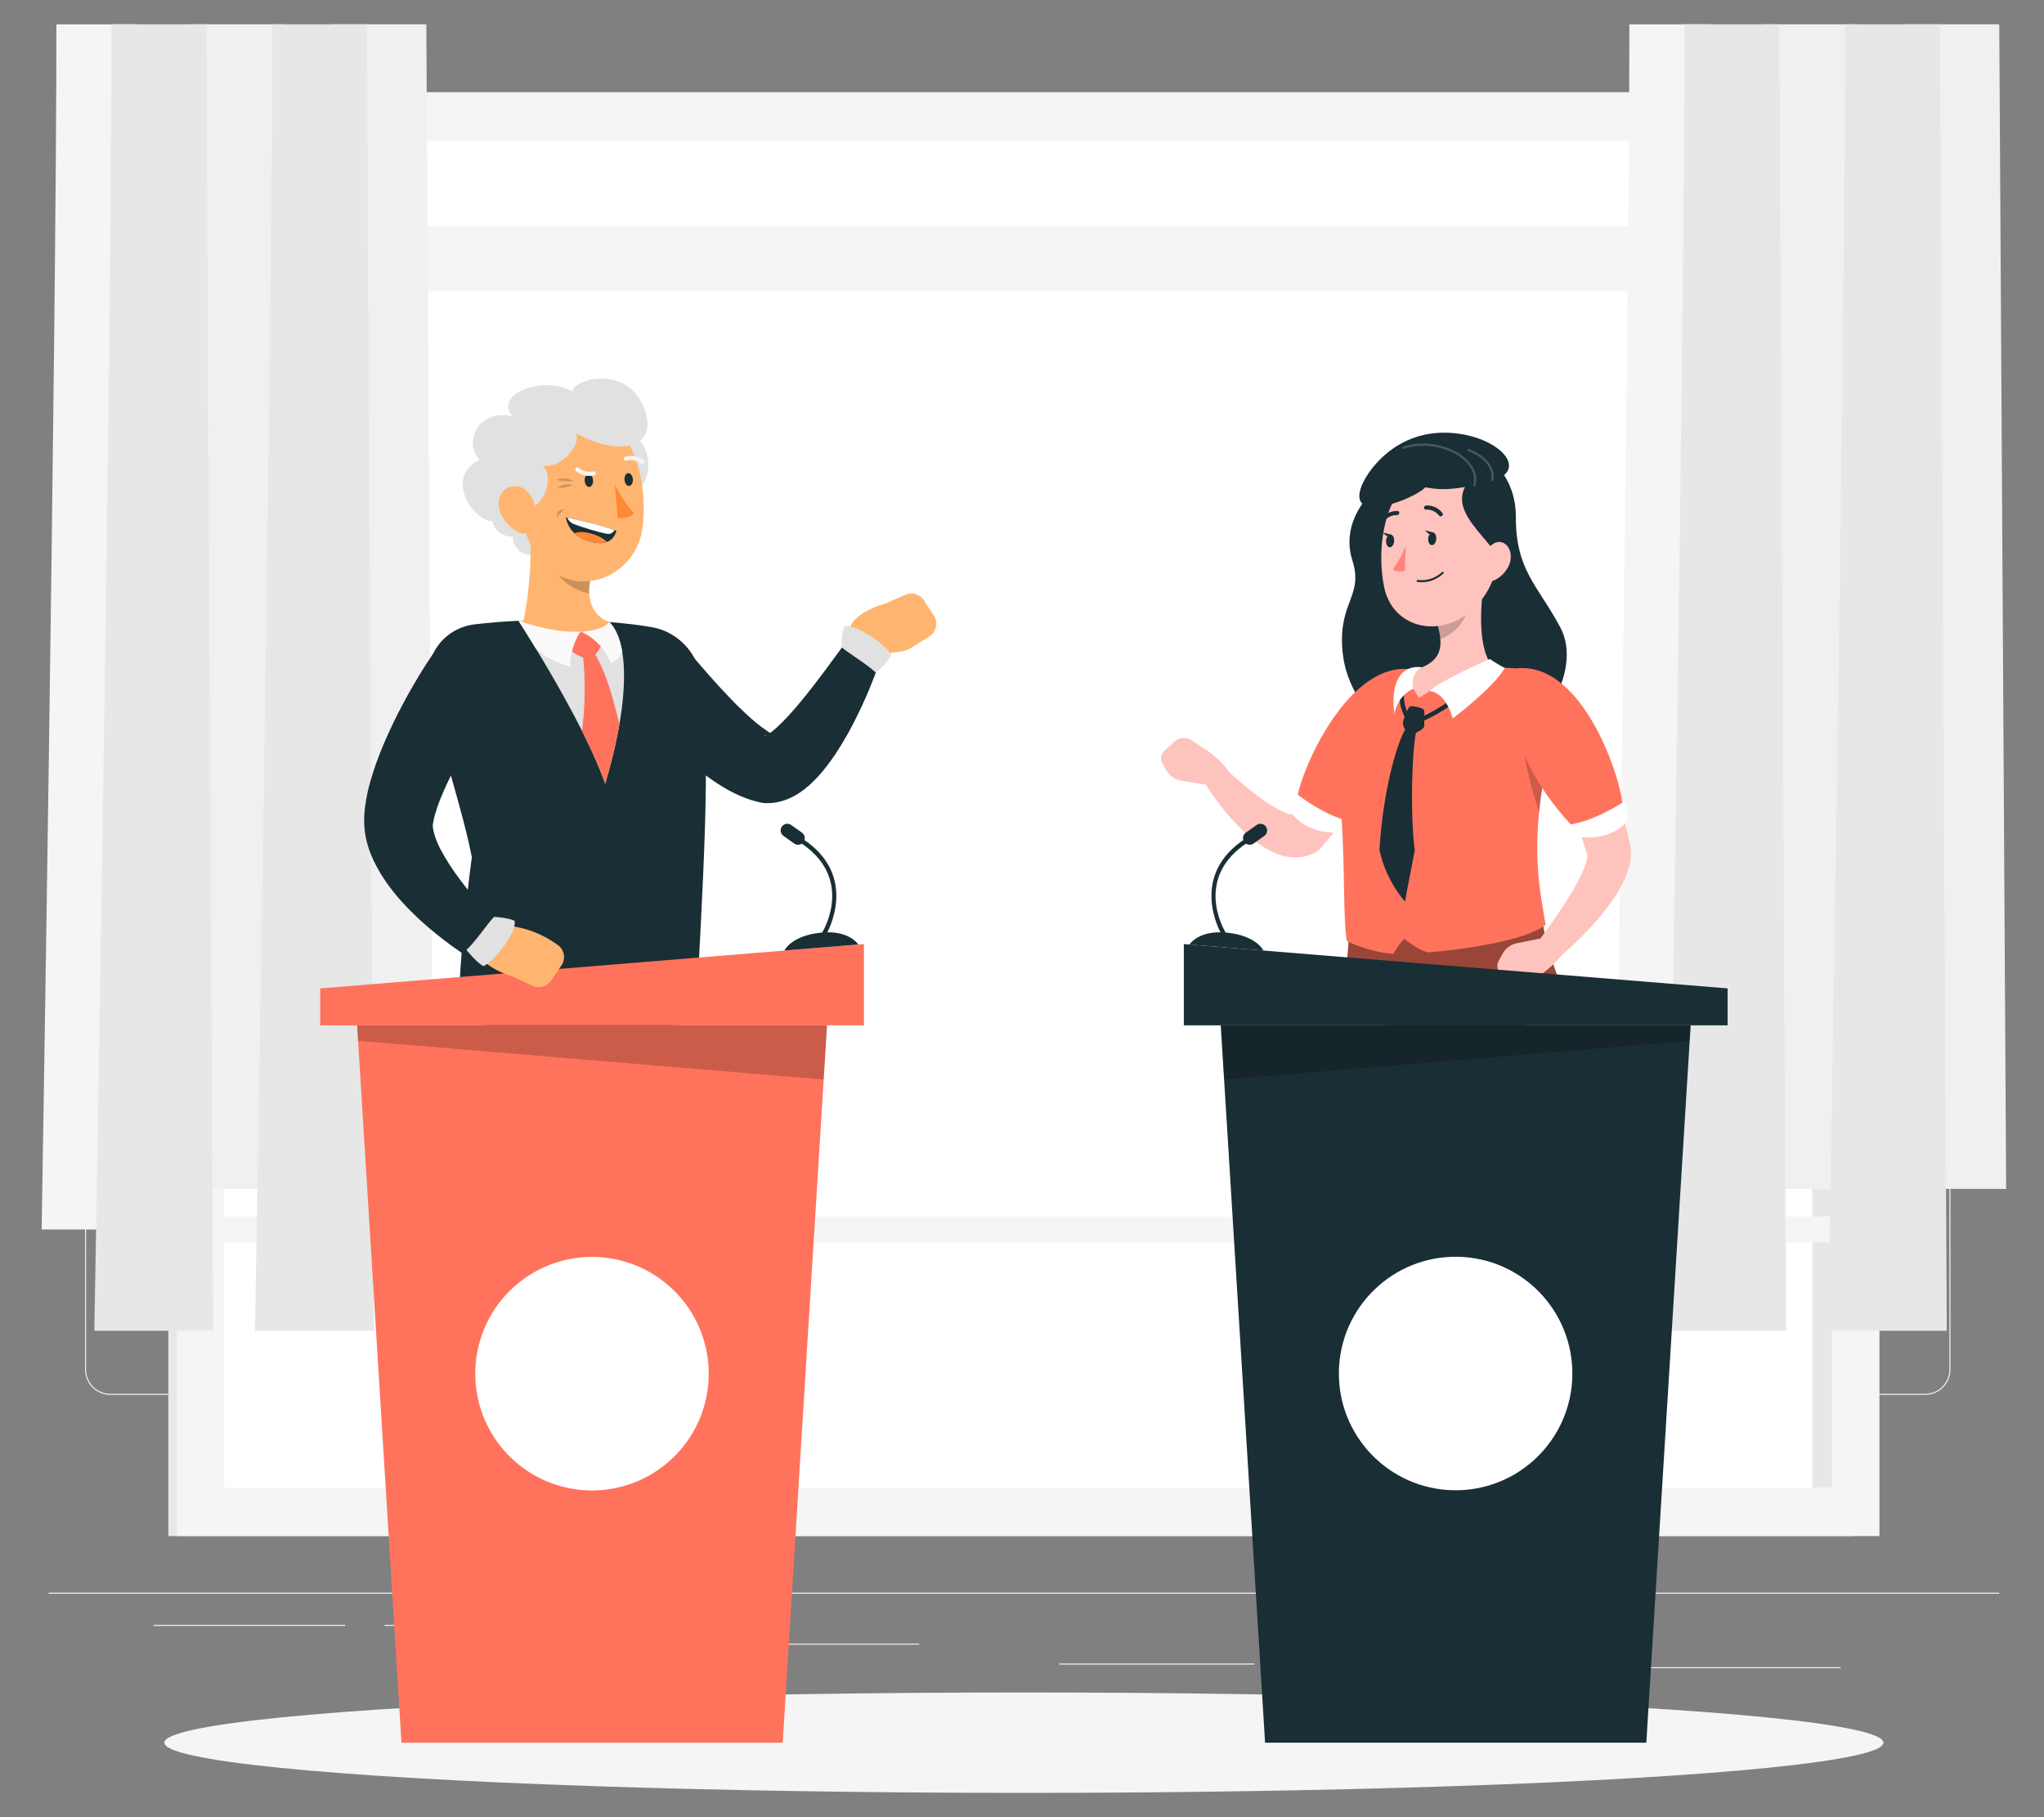 <?xml version="1.0" encoding="UTF-8"?>
<svg id="Layer_2" data-name="Layer 2" xmlns="http://www.w3.org/2000/svg" viewBox="0 0 540 480">
  <rect x="0" y="0" width="540" height="480" fill="#808080" stroke="none"/>
  <defs>
    <style>
      .cls-1 {
        fill: #ff735d;
      }

      .cls-1, .cls-2, .cls-3, .cls-4, .cls-5, .cls-6, .cls-7, .cls-8, .cls-9, .cls-10, .cls-11, .cls-12, .cls-13, .cls-14, .cls-15, .cls-16, .cls-17 {
        stroke-width: 0px;
      }

      .cls-2 {
        opacity: .4;
      }

      .cls-3 {
        fill: #e1e1e1;
      }

      .cls-4 {
        fill: #ececec;
      }

      .cls-5 {
        fill: #f5f5f5;
      }

      .cls-6 {
        fill: #f0f0f0;
      }

      .cls-7 {
        fill: none;
      }

      .cls-8, .cls-17 {
        opacity: .2;
      }

      .cls-9 {
        fill: #ffb570;
      }

      .cls-10 {
        fill: #1a2e35;
      }

      .cls-11 {
        fill: #ff8935;
      }

      .cls-12 {
        fill: #e7e7e7;
      }

      .cls-13, .cls-17 {
        fill: #fff;
      }

      .cls-14 {
        fill: #fafafa;
      }

      .cls-15 {
        fill: #ffc3bd;
      }

      .cls-16 {
        fill: #ff847f;
      }
    </style>
  </defs>
  <g id="Layer_2-2" data-name="Layer 2">
    <g>
      <rect class="cls-7" width="540" height="480"/>
      <g>
        <g>
          <rect class="cls-4" x="12.85" y="420.69" width="515.31" height=".29"/>
          <rect class="cls-4" x="393.86" y="429.49" width="38.79" height=".29"/>
          <rect class="cls-4" x="279.84" y="439.4" width="51.56" height=".29"/>
          <rect class="cls-4" x="433.83" y="440.36" width="52.44" height=".29"/>
          <rect class="cls-4" x="40.59" y="429.19" width="50.59" height=".29"/>
          <rect class="cls-4" x="101.6" y="429.19" width="7.42" height=".29"/>
          <rect class="cls-4" x="133.12" y="434.14" width="109.71" height=".29"/>
          <path class="cls-4" d="m255.29,368.46H29.14c-3.69,0-6.68-3-6.68-6.68V43.88c0-3.69,3-6.68,6.68-6.68h226.15c3.69,0,6.68,3,6.68,6.68v317.89c0,3.69-3,6.68-6.68,6.68ZM29.14,37.49c-3.52,0-6.39,2.87-6.39,6.39v317.89c0,3.52,2.87,6.39,6.39,6.39h226.15c3.52,0,6.39-2.87,6.39-6.39V43.88c0-3.52-2.87-6.39-6.39-6.39H29.14Z"/>
          <path class="cls-4" d="m508.61,368.46h-226.15c-3.69,0-6.68-3-6.68-6.68V43.88c0-3.69,3-6.68,6.68-6.68h226.15c3.69,0,6.69,3,6.69,6.68v317.89c0,3.69-3,6.68-6.69,6.68ZM282.46,37.49c-3.52,0-6.39,2.87-6.39,6.39v317.89c0,3.52,2.87,6.39,6.39,6.39h226.15c3.52,0,6.39-2.87,6.39-6.39V43.88c0-3.52-2.87-6.39-6.39-6.39h-226.15Z"/>
        </g>
        <g>
          <g>
            <rect class="cls-12" x="44.47" y="24.37" width="445.11" height="381.37"/>
            <rect class="cls-5" x="46.74" y="24.37" width="449.79" height="381.37"/>
            <rect class="cls-13" x="93.75" y="2.66" width="355.78" height="424.8" transform="translate(486.7 -56.58) rotate(90)"/>
            <rect class="cls-12" x="303.52" y="212.43" width="355.78" height="5.26" transform="translate(696.47 -266.35) rotate(90)"/>
            <rect class="cls-5" x="51.91" y="321.34" width="439.45" height="6.83"/>
            <rect class="cls-5" x="51.91" y="59.72" width="439.45" height="17.18"/>
          </g>
          <g>
            <path class="cls-5" d="m36.38,6.42H14.9c0,83.71-3.9,318.34-3.9,318.34h26.94L36.38,6.42Z"/>
            <path class="cls-6" d="m75.17,6.42h-25.02c0,80.89-4.55,307.62-4.55,307.62h31.39l-1.82-307.62Z"/>
            <path class="cls-6" d="m112.63,6.42h-25.02c0,80.89-4.55,307.62-4.55,307.62h31.39l-1.82-307.62Z"/>
            <path class="cls-12" d="m54.49,6.42h-25.02c0,90.75-4.55,345.1-4.55,345.1h31.39L54.49,6.42Z"/>
            <path class="cls-12" d="m96.93,6.42h-25.02c0,90.75-4.55,345.1-4.55,345.1h31.39l-1.82-345.1Z"/>
          </g>
          <g>
            <path class="cls-5" d="m451.93,6.42h-21.47c0,83.71-3.9,318.34-3.9,318.34h26.94l-1.56-318.34Z"/>
            <path class="cls-6" d="m490.72,6.42h-25.02c0,80.89-4.55,307.62-4.55,307.62h31.39l-1.82-307.62Z"/>
            <path class="cls-6" d="m528.18,6.42h-25.02c0,80.89-4.55,307.62-4.55,307.62h31.39l-1.82-307.62Z"/>
            <path class="cls-12" d="m470.05,6.42h-25.02c0,90.75-4.55,345.1-4.55,345.1h31.39l-1.82-345.1Z"/>
            <path class="cls-12" d="m512.49,6.42h-25.02c0,90.75-4.55,345.1-4.55,345.1h31.39l-1.82-345.1Z"/>
          </g>
        </g>
        <ellipse id="_Path_" data-name="&amp;lt;Path&amp;gt;" class="cls-5" cx="270.5" cy="460.32" rx="227.08" ry="13.26"/>
        <g>
          <g>
            <path class="cls-10" d="m181.53,171.63l2.88,3.39,3.01,3.46c2.01,2.29,4.08,4.51,6.14,6.64,1.03,1.06,2.08,2.09,3.12,3.05,1.03.98,2.07,1.93,3.1,2.76,1.02.84,2.05,1.58,2.96,2.21.92.63,1.77,1.07,2.23,1.28l-1.71-.27c-.99-.01-1.44.28-1.43.31-.02.06.27-.02.64-.22.77-.4,1.82-1.23,2.85-2.17,2.09-1.94,4.29-4.36,6.36-6.91,2.12-2.54,4.18-5.24,6.23-7.99l6.12-8.3.09-.12c1.64-2.22,4.77-2.7,6.99-1.06,1.76,1.3,2.42,3.54,1.8,5.52-1.13,3.6-2.44,6.93-3.89,10.33-1.45,3.37-3.07,6.69-4.88,10-1.87,3.28-3.85,6.58-6.52,9.84-1.36,1.64-2.84,3.29-4.93,4.96-1.05.84-2.28,1.68-3.92,2.44-1.6.74-3.81,1.45-6.57,1.36-.41-.01-.81-.06-1.2-.15l-.5-.12c-2.7-.61-4.84-1.53-6.77-2.48-1.93-.96-3.62-2.04-5.23-3.11-3.2-2.17-6-4.49-8.64-6.89-2.65-2.39-5.08-4.89-7.43-7.45-1.16-1.29-2.31-2.58-3.41-3.92-.55-.67-1.11-1.33-1.65-2.02l-1.65-2.16c-3.35-4.38-2.52-10.64,1.86-13.99,4.23-3.24,10.23-2.57,13.65,1.44l.29.34Z"/>
            <path class="cls-9" d="m224.38,166.6c.63-4.92,9.56-7.19,9.56-7.19l5.22-2.31c1.77-.78,3.84-.17,4.9,1.45l2.66,4.06c1.21,1.85.67,4.34-1.21,5.51l-4.79,3c-.86.53-1.82.88-2.82,1.01l-4.07.53c-3.49.45-6.93-1.15-8.83-4.11l-.25-.39c-.29-.46-.44-1.01-.37-1.55Z"/>
            <path class="cls-10" d="m125.34,164.93c13.83-1.72,33.61-1.56,46.86.73,6.75,1.17,12.08,6.74,13.02,13.5,2.79,20.01.39,55-1.39,90.22-30.27,10.36-62.22-.14-62.22-.14-1.1-7.11,1.38-30.38,3.04-42.81-2.5-12.83-7.8-27.53-11.3-44.57-1.7-8.27,3.74-15.91,11.99-16.93Z"/>
            <path class="cls-3" d="m161,164.32c1.66,1.67,2.77,4.3,3.36,7.69,1.42,8.13-.19,20.65-4.47,35.02-4.1-11.57-12.93-26.88-18.36-35.77-2.56-4.21-4.36-7-4.53-7.24-.01-.01-.01-.02-.01-.02,8.42-1.91,16-1.65,24,.33Z"/>
            <g>
              <path class="cls-3" d="m145.41,141.72c0,2.75-2.23,4.97-4.97,4.97s-4.97-2.23-4.97-4.97,2.23-4.97,4.97-4.97,4.97,2.23,4.97,4.97Z"/>
              <path class="cls-3" d="m171.26,123.32c-.23,4.58-3.14,8.15-6.48,7.97-3.35-.17-5.87-4.02-5.63-8.6s3.14-8.15,6.48-7.98c3.35.17,5.87,4.02,5.63,8.6Z"/>
              <path class="cls-9" d="m139.54,137.02l17.07,14c-2.21,5.88-.57,11.65,4.39,13.29.82,2.55-2.09,5.23-4.87,7.82-6.44-.8-14.13-2.02-18.06-7.42,1.24-4.23,3.11-19,1.46-27.69Z"/>
              <path class="cls-1" d="m159.38,169.24s-.8,2.71-3.27,4.93c-2.4,0-5.92-2.71-5.92-2.71,0,0,1.36-3.81,3.27-4.58,4.87,1.2,5.91,2.37,5.91,2.37Z"/>
              <path class="cls-1" d="m153.89,172.5c1.42-.99,2.65-.68,2.65-.68,3.15,4.48,5.16,11.44,7.1,19.46-.83,4.87-2.09,10.17-3.75,15.74-1.52-4.3-3.7-9.12-6.12-13.92.69-5.73,1.12-13.23.12-20.6Z"/>
              <path class="cls-8" d="m156.62,151.02l-10.07-8.26c-.37,1.36-.73,3.76-.6,5.5.26,3.75,5.35,7.85,9.72,8.47-.11-1.79.21-3.75.95-5.72Z"/>
            </g>
            <path class="cls-9" d="m136.5,126.62c1.65,11.36,2.04,18.1,8.3,23.43,9.42,8.02,23.09,1.49,24.87-10.17,1.6-10.49-1.37-27.31-12.93-30.82-11.4-3.46-21.89,6.2-20.24,17.56Z"/>
            <path class="cls-8" d="m151.47,127.02s-2.44-1.22-4.51-.27c2.42.64,4.51.27,4.51.27Z"/>
            <path class="cls-8" d="m151.33,128.09s-2.41-.62-4.02.78c2.26.06,4.02-.78,4.02-.78Z"/>
            <path class="cls-8" d="m149.32,134.69c-1.19-.17-2.35.1-2.19,2.17.35-.96,1.43-2.04,2.19-2.17Z"/>
            <path class="cls-3" d="m139.05,134.65c6.28-1.93,6.81-10.12,4.23-11.63,5.27.9,10.73-6.23,8.68-8.64,12.88,6.97,22.29,3.3,18.12-6.81-4.87-11.82-19.37-6.97-18.75-4.11-7.97-4.66-21.45,1.01-15.71,6.66-7.85-2.47-13.76,5.39-8.98,11.37-10.04,5.22-.36,17.07,3.63,16.12-.49,3.85,9.74,8.12,8.79-2.95Z"/>
            <path class="cls-10" d="m162.82,140.19s-3.42-1.48-13.37-3.54c.69,2.96,2.48,5.63,7.59,6.65,5.11,1.01,5.79-3.1,5.79-3.1Z"/>
            <path class="cls-11" d="m155.04,140.67c2.46.49,4.15,1.37,5.33,2.47-.81.33-1.9.44-3.33.16-2.46-.49-4.15-1.35-5.31-2.46.81-.33,1.89-.44,3.32-.16Z"/>
            <path class="cls-13" d="m162.38,140.02c-.38.52-.77,1.04-1.8,1.02-2.1-.3-7.31-1.94-8.69-2.51-.89-.33-1.62-.77-2.02-1.8,7.67,1.61,11.33,2.84,12.51,3.28Z"/>
            <path class="cls-9" d="m131.88,134.29c.68,2.74,2.57,4.9,4.59,6.06,3.03,1.74,5.44-.76,5.33-4.07-.09-2.97-1.78-7.46-5.18-7.85-3.35-.38-5.51,2.73-4.73,5.86Z"/>
            <path class="cls-10" d="m154.47,127.04c.08.93.63,1.64,1.24,1.58.61-.06,1.04-.86.96-1.79-.08-.93-.63-1.64-1.24-1.58s-1.04.86-.96,1.79Z"/>
            <path class="cls-10" d="m164.99,126.77c.08.93.63,1.64,1.24,1.58.61-.06,1.04-.86.96-1.79-.08-.93-.63-1.64-1.24-1.58-.61.06-1.04.86-.96,1.79Z"/>
            <path class="cls-11" d="m162.43,128.02s2.56,5.17,5.11,7.55c-1.52,1.69-4.38,1.24-4.38,1.24l-.73-8.79Z"/>
            <path class="cls-5" d="m157.29,124.68c.06.07.11.15.13.25.06.3-.13.59-.42.65-2.98.63-4.8-1.13-4.88-1.21-.22-.21-.22-.56,0-.77.21-.21.56-.21.78,0h0c.06.06,1.5,1.41,3.88.91.2-.04.4.03.53.17Z"/>
            <path class="cls-5" d="m169.91,122.53c-.17.06-.36.04-.51-.08-1.93-1.44-3.8-.8-3.88-.77-.28.1-.6-.04-.7-.33-.1-.28.04-.6.33-.7.1-.04,2.49-.89,4.9.92.24.18.29.53.11.77-.07.09-.16.15-.25.19Z"/>
            <path class="cls-14" d="m137,163.99s0,.01.01.02c.17.24,1.96,3.03,4.53,7.24,2.06,1.95,5.01,3.8,9.2,4.83-.51-1.7,1.01-7.44,2.69-9.21-3.97.2-9.44-.48-16.43-2.88Z"/>
            <path class="cls-14" d="m153.46,166.87c3.39,1.32,6.87,4.99,7.91,8.42,1.79-.95,2.67-2.1,2.99-3.28-.59-3.38-1.7-6.01-3.36-7.69-.92,1.18-3.43,2.33-7.54,2.55Z"/>
            <path class="cls-10" d="m130.82,184.07l-2.64,4.41-2.65,4.53c-1.75,3.02-3.42,6.07-5.01,9.09-1.56,3.02-3.02,6.05-4.18,8.93-.59,1.44-1.05,2.85-1.41,4.1-.37,1.22-.53,2.37-.59,2.72-.09,1.27.7,3.97,2.06,6.54,1.4,2.62,3.18,5.4,5.22,8.08,4.03,5.4,8.91,10.76,13.68,15.84l.15.16c1.89,2.01,1.79,5.17-.22,7.05-1.61,1.51-3.96,1.74-5.79.75-3.53-1.91-6.66-3.97-9.84-6.24-3.14-2.26-6.17-4.73-9.11-7.44-2.89-2.75-5.74-5.72-8.27-9.3-1.26-1.81-2.47-3.76-3.53-5.99-1.05-2.24-1.93-4.76-2.33-7.81-.35-3.31-.02-5.84.36-8.21.4-2.35.98-4.47,1.61-6.49,1.24-4.05,2.76-7.75,4.4-11.34,1.62-3.59,3.42-7.02,5.29-10.39.95-1.67,1.9-3.34,2.91-4.98,1.01-1.67,2.01-3.21,3.18-4.94,3.09-4.57,9.29-5.77,13.86-2.68,4.41,2.98,5.68,8.86,2.99,13.37l-.14.23Z"/>
            <path class="cls-3" d="m222.32,170.95s-.06-3.51.72-5.5c3.01-.81,11.18,4.92,12.42,7.54-.53,1.52-3.99,4.75-3.99,4.75-2.56-2.4-7.18-5.12-9.15-6.79Z"/>
          </g>
          <g>
            <polygon class="cls-1" points="228.25 270.84 84.59 270.84 84.59 261.08 228.25 249.37 228.25 270.84"/>
            <polygon class="cls-1" points="206.78 460.32 106.06 460.32 94.35 270.84 218.49 270.84 206.78 460.32"/>
            <circle class="cls-13" cx="156.42" cy="362.84" r="30.84" transform="translate(-6.14 2.71) rotate(-.97)"/>
            <polygon class="cls-8" points="217.61 285.16 94.6 274.91 94.35 270.84 218.49 270.84 217.61 285.16"/>
          </g>
          <g>
            <path class="cls-9" d="m126.07,250.52c-.06-.54.1-1.09.41-1.54l2.65-3.91c.51-.76,1.42-1.16,2.33-1.02l3.95.61c3.84.59,7.51,2,10.75,4.14l1.07.71c1.85,1.22,2.34,3.72,1.08,5.54l-2.76,4c-1.1,1.59-3.19,2.16-4.94,1.33l-5.16-2.43s-8.88-2.49-9.38-7.42Z"/>
            <path class="cls-3" d="m130.51,242.19s3.51.14,5.45,1.03c.64,3.05-5.53,10.89-8.22,11.98-1.49-.62-4.52-4.25-4.52-4.25,2.54-2.42,5.51-6.89,7.29-8.76Z"/>
          </g>
          <g>
            <path class="cls-10" d="m217.84,246.96c-.1,0-.21-.03-.3-.08-.28-.17-.37-.53-.2-.8.35-.58,8.39-14.44-6.23-23.71-.27-.17-.35-.54-.18-.81.17-.27.54-.35.81-.18,15.59,9.89,6.7,25.14,6.6,25.3-.11.18-.3.28-.5.28Z"/>
            <path class="cls-10" d="m207.22,251.08l19.52-1.59s-2.4-3.96-10.07-3.12c-7.68.85-9.45,4.71-9.45,4.71Z"/>
            <path class="cls-10" d="m212.29,222.4h0c-.56.79-1.67.98-2.46.42l-2.85-2.02c-.79-.56-.98-1.67-.42-2.46h0c.56-.79,1.67-.98,2.46-.42l2.85,2.02c.79.56.98,1.67.42,2.46Z"/>
          </g>
        </g>
        <g>
          <g>
            <path class="cls-10" d="m373.77,121.78c-13.56,6.89-19.49,16.84-16.5,26.21,2.99,9.37-3.5,10.8-2.66,23.16.84,12.36,8,14.32,3.83,20.17-4.16,5.85,4.24,26.02,27.1,15.35,22.87-10.67,32.6-29.79,26.69-40.92-5.91-11.13-11.8-14.97-11.76-29.25.03-12.41-10.21-23.12-26.71-14.74Z"/>
            <path class="cls-15" d="m307.14,201.76l1.07,1.81c.85,1.44,2.3,2.42,3.95,2.68l9.2,1.45,3.77-3c-2.16-4.36-8.4-7.87-8.4-7.87l-1.65-1.16c-1.47-1.03-3.53-.97-4.73.15l-2.77,2.56c-.96.89-1.14,2.23-.46,3.38Z"/>
            <path class="cls-15" d="m367.82,194.03c-1.23,2.82-2.53,5.31-3.89,7.91-1.38,2.56-2.82,5.07-4.37,7.54-1.52,2.48-3.17,4.91-4.89,7.29-1.7,2.39-3.57,4.71-5.51,6.98l-.2.23c-.4.47-.88.85-1.39,1.14-1.19.67-2.54,1.1-3.81,1.27-1.28.18-2.47.12-3.53-.06-2.12-.37-3.75-1.1-5.2-1.88-2.87-1.57-5.01-3.46-7.02-5.37-1.98-1.94-3.75-3.96-5.38-6.05-1.64-2.12-3.13-4.22-4.53-6.56-.91-1.52-.41-3.5,1.11-4.41,1.24-.74,2.77-.55,3.79.36l.1.09c1.77,1.58,3.64,3.26,5.49,4.8,1.86,1.55,3.74,3.04,5.63,4.34,1.87,1.31,3.82,2.44,5.5,3.09.82.32,1.59.47,1.98.44.43-.04.21-.16-.02-.08l-1.59,1.38c3.05-4.26,5.86-8.83,8.51-13.52,1.31-2.35,2.62-4.72,3.87-7.12,1.27-2.36,2.49-4.87,3.62-7.13l.07-.13c1.59-3.18,5.46-4.47,8.64-2.88,3.07,1.54,4.37,5.21,3.03,8.33Z"/>
            <path class="cls-1" d="m373.6,176.93c-17.37-3.31-30.43,27.57-30.97,34.49.59,6.26,11.75,6.69,11.75,6.69,0,0,23.98-18.91,19.22-41.18Z"/>
            <path class="cls-13" d="m356.37,217.73c-1.04,1.21-2,1.87-2.32,2.08-.07.05-.15.07-.24.08-1.03.09-8.22.48-12.43-4.89-.07-.09-.12-.2-.13-.31-.16-1.65.37-3.54.71-4.54.12-.36.55-.48.85-.26,1.8,1.38,7.49,5.48,13.27,6.94.4.1.56.59.29.9Z"/>
            <g>
              <path class="cls-1" d="m415.77,268.36s-8.45-17.79-8.68-29.24c-7.39.01-49.62-1.78-50.75,7.77.07.62-.76,13.59-1.89,15.83,7.34,13.81,37.9,10.69,61.33,5.64Z"/>
              <path class="cls-2" d="m415.77,268.36s-8.45-17.79-8.68-29.24c-7.39.01-49.62-1.78-50.75,7.77.07.62-.76,13.59-1.89,15.83,7.34,13.81,37.9,10.69,61.33,5.64Z"/>
            </g>
            <path class="cls-1" d="m353.58,194.6c-.02,4.54-.06,10.29.85,21.11.92,15.34.4,26.9,1.38,32.87,3.12,1.59,8.51,3.18,12.3,3.38.72-1.33,1.57-2.58,2.86-3.97,1.07.85,4.39,3.29,6.39,3.58,9.19-.69,26.5-3.3,30.96-7.33-2.15-12.86-4.69-24.39,2.85-53.86,1.75-6.83-2.71-13.24-9.57-13.76-1.83-.14-3.78-.24-5.77-.29-7.75-.17-14.1-.26-20.96.54-2.27.27-4.63.61-6.88.99-8.12,1.34-14.36,8.6-14.4,16.75Z"/>
            <path class="cls-8" d="m402.24,194.55c.4,6.55,2.33,13.83,4.37,19.94.39-3.84,1.03-8.12,2-12.98l-6.37-6.97Z"/>
            <path class="cls-15" d="m395.93,253.83l1-1.85c.79-1.47,2.2-2.51,3.84-2.84l9.14-1.82,3.89,2.85c-1.98,4.45-8.08,8.2-8.08,8.2l-1.6,1.22c-1.43,1.09-3.49,1.11-4.73.04l-2.87-2.45c-.99-.85-1.23-2.18-.59-3.36Z"/>
            <path class="cls-15" d="m415.53,189.8c.56.73.97,1.3,1.43,1.94.44.62.86,1.26,1.27,1.88.83,1.26,1.62,2.53,2.39,3.82,1.52,2.58,2.92,5.24,4.18,7.97,1.29,2.72,2.4,5.54,3.39,8.42.99,2.89,1.77,5.82,2.41,8.97l.06.29.03.14.05.28c.06.4.11.79.12,1.11.05.69.02,1.31-.03,1.92-.11,1.19-.35,2.22-.65,3.17-.59,1.88-1.36,3.43-2.16,4.88-1.61,2.88-3.48,5.3-5.39,7.62-3.88,4.59-8.06,8.56-12.66,12.27-1.38,1.11-3.4.89-4.51-.49-.94-1.16-.93-2.78-.08-3.93l.07-.09c3.27-4.38,6.52-8.95,9.31-13.47,1.4-2.25,2.65-4.57,3.57-6.73.45-1.08.8-2.14.95-2.98.07-.42.11-.78.09-1-.01-.1-.02-.18-.05-.2,0-.03-.02,0-.01.06,0,0,0,.03,0,.02l-.03-.11-.07-.22c-.7-2.34-1.58-4.81-2.56-7.21-1.02-2.39-2.1-4.78-3.32-7.12-1.22-2.34-2.5-4.66-3.87-6.93-.68-1.14-1.37-2.26-2.09-3.36l-1.08-1.63-1.03-1.51-.17-.26c-2-2.94-1.23-6.94,1.71-8.94,2.84-1.92,6.67-1.27,8.73,1.42Z"/>
            <path class="cls-1" d="m400.77,176.55c17.59-1.83,27.98,30.05,27.94,36.99-1.12,6.19-12.28,5.67-12.28,5.67,0,0-22.29-20.87-15.67-42.66Z"/>
            <path class="cls-10" d="m373.94,191.22c-.27,0-.51-.19-.57-.46-.07-.32.13-.63.44-.7,1.54-.34,8.67-3.91,12.34-7.64.23-.23.6-.23.83,0,.23.23.23.6,0,.83-3.88,3.95-11.24,7.59-12.92,7.96-.04,0-.09.01-.13.01Z"/>
            <path class="cls-10" d="m372.11,190.32c-.16,0-.32-.07-.44-.19-1.36-1.52-3.05-6.44-1.01-11.47.12-.3.46-.45.76-.32.3.12.44.46.32.76-1.97,4.86-.08,9.28.8,10.25.22.24.2.61-.05.83-.11.1-.25.15-.39.15Z"/>
            <path class="cls-15" d="m392.17,152.65c-1.07,6.91-2,19.31,2.5,23.7,0,0-6.41-.79-19.76,7.95-4.07-5.53-1.2-7.4-1.2-7.4,7.61-1.99,7.56-6.7,6.07-11.81l12.4-12.43Z"/>
            <path class="cls-13" d="m377.72,182.54c4.48.52,6.06,7.23,6.06,7.23,0,0,10.53-7.87,13.79-13.31-1.61-.79-3.98-2.39-3.98-2.39,0,0-13.33,5.82-15.87,8.46Z"/>
            <path class="cls-13" d="m373.45,181.93s-3.83,1.14-5.09,6.61c-1.28-9.81,3.27-11.6,3.27-11.6,0,0,1.38-1.04,4.02-.69-3.49,1.96-2.21,5.69-2.21,5.69Z"/>
            <path class="cls-8" d="m387.12,157.73l-7.34,7.35c.36,1.21.65,2.44.78,3.66,2.84-.73,6.65-4.33,6.85-7.38.1-1.52-.02-2.96-.29-3.63Z"/>
            <path class="cls-15" d="m396.4,138.56c-.83,11.05-.95,15.74-6.55,21.62-8.43,8.84-21.65,6.13-24.1-4.77-2.2-9.81-.47-26.24,10.29-31.06,10.6-4.74,21.2,3.16,20.36,14.21Z"/>
            <path class="cls-10" d="m388.41,126.56c-8.21,9.65,9.53,16.98,10.72,28.01,1.51-13.07-1.53-35.46-10.72-28.01Z"/>
            <path class="cls-10" d="m393.71,127.17c-11.39,2.99-14.63,1.89-17.17,1.56-2.74,2.96-19.88,9.81-17.12.46,1.27-4.29,8.72-15.03,22.32-14.9,13.6.13,23.23,9.95,11.97,12.88Z"/>
            <path class="cls-17" d="m389.5,128.47s-.06,0-.08-.01c-.16-.05-.24-.21-.2-.36.63-2.09-.1-4.29-2.05-6.21-3.29-3.23-9.95-5.42-16.33-3.35-.15.05-.32-.03-.37-.19-.05-.15.04-.32.19-.37,6.59-2.14,13.51.14,16.92,3.49,2.12,2.08,2.9,4.49,2.2,6.79-.04.13-.15.21-.28.21Z"/>
            <path class="cls-17" d="m394.29,127.08s-.03,0-.05,0c-.16-.03-.27-.17-.24-.34.49-3.09-1.96-6.08-6.23-7.61-.15-.05-.23-.22-.18-.37.06-.15.23-.23.37-.18,4.55,1.63,7.15,4.87,6.62,8.26-.02.14-.15.25-.29.25Z"/>
            <path class="cls-10" d="m379.45,142.27c-.03.93-.53,1.7-1.12,1.72s-1.05-.71-1.02-1.65c.03-.93.53-1.7,1.12-1.72.59-.02,1.05.71,1.02,1.65Z"/>
            <path class="cls-10" d="m368.32,142.84c-.03.93-.53,1.7-1.12,1.72-.59.02-1.05-.71-1.02-1.65s.53-1.7,1.12-1.72,1.05.71,1.02,1.65Z"/>
            <path class="cls-10" d="m367.56,141.24l-2.15-.56s1.06,1.7,2.15.56Z"/>
            <path class="cls-16" d="m371.37,144.25s-1.66,4.06-3.42,6.06c1.16,1.1,3.21.5,3.21.5l.21-6.56Z"/>
            <path class="cls-10" d="m375.99,153.78c-.48.02-.99,0-1.53-.07-.15-.02-.24-.15-.21-.3.03-.15.17-.25.32-.23,3.94.52,6.35-2.03,6.37-2.06.1-.11.28-.13.38-.03.11.1.11.27,0,.38-.09.1-2.03,2.16-5.33,2.31Z"/>
            <path class="cls-15" d="m398.36,149.93c-1.25,2.16-3.16,3.43-4.87,3.77-2.57.52-3.49-2.45-2.47-5.3.92-2.56,3.36-5.92,5.79-5.14,2.4.77,2.98,4.19,1.55,6.67Z"/>
            <path class="cls-10" d="m380.57,136.4c-.14,0-.28-.07-.37-.19-1.42-1.83-3.4-1.6-3.42-1.6-.29.03-.55-.17-.57-.47-.02-.3.21-.57.51-.6.1-.01,2.59-.3,4.35,1.97.18.23.12.57-.12.76-.12.09-.25.13-.39.13Z"/>
            <path class="cls-10" d="m365.06,137.99c-.13.01-.27-.02-.37-.11-.22-.18-.23-.53-.03-.76,2.01-2.35,4.46-2.16,4.57-2.15.29.03.49.29.44.59-.05.3-.32.52-.62.49-.1,0-2-.13-3.6,1.74-.1.12-.24.19-.39.2Z"/>
            <path class="cls-10" d="m378.69,140.66l-2.15-.56s1.06,1.7,2.15.56Z"/>
            <path class="cls-10" d="m373.12,186.54c1.15.15,1.98.38,2.5.56.42.14.7.54.69.98-.03.98-.07,2.75-.03,3.62.04,1.24-3.85,2.52-3.85,2.52,0,0-2.2-2.07-1.74-3.73.31-1.12.98-2.57,1.37-3.39.19-.4.62-.62,1.06-.56Z"/>
            <path class="cls-10" d="m373.76,224.64c-1.48-11.25-.44-32.78.91-32.44-.85-.24-1.7-.49-2.55-.75-2.63,2.64-6.75,16.96-7.69,33.08,1.73,8.14,6.77,13.74,6.78,13.59-.07-.08,1.39-7.48,2.55-13.49Z"/>
            <path class="cls-13" d="m414.49,218.66c.94,1.29,1.83,2.04,2.13,2.27.07.05.14.09.23.1,1.02.17,8.15,1.18,12.8-3.82.08-.08.13-.19.15-.3.3-1.63-.07-3.55-.32-4.58-.09-.36-.51-.53-.82-.33-1.91,1.22-7.93,4.82-13.8,5.79-.41.07-.6.54-.36.87Z"/>
          </g>
          <g>
            <polygon class="cls-10" points="312.75 270.84 456.41 270.84 456.41 261.08 312.75 249.37 312.75 270.84"/>
            <polygon class="cls-10" points="334.22 460.32 434.94 460.32 446.65 270.84 322.51 270.84 334.22 460.32"/>
            <circle class="cls-13" cx="384.58" cy="362.84" r="30.84" transform="translate(15.26 741.19) rotate(-89.03)"/>
            <polygon class="cls-8" points="323.39 285.16 446.4 274.91 446.65 270.84 322.51 270.84 323.39 285.16"/>
          </g>
          <g>
            <path class="cls-10" d="m323.16,246.96c-.2,0-.39-.1-.5-.28-.09-.15-8.99-15.41,6.6-25.3.27-.17.63-.09.81.18.17.27.09.63-.18.81-14.64,9.28-6.58,23.12-6.23,23.71.17.28.08.64-.2.8-.09.06-.2.08-.3.08Z"/>
            <path class="cls-10" d="m333.78,251.08l-19.52-1.59s2.4-3.96,10.07-3.12c7.68.85,9.45,4.71,9.45,4.71Z"/>
            <path class="cls-10" d="m328.71,222.4h0c.56.79,1.67.98,2.46.42l2.85-2.02c.79-.56.98-1.67.42-2.46h0c-.56-.79-1.67-.98-2.46-.42l-2.85,2.02c-.79.56-.98,1.67-.42,2.46Z"/>
          </g>
        </g>
      </g>
    </g>
  </g>
</svg>